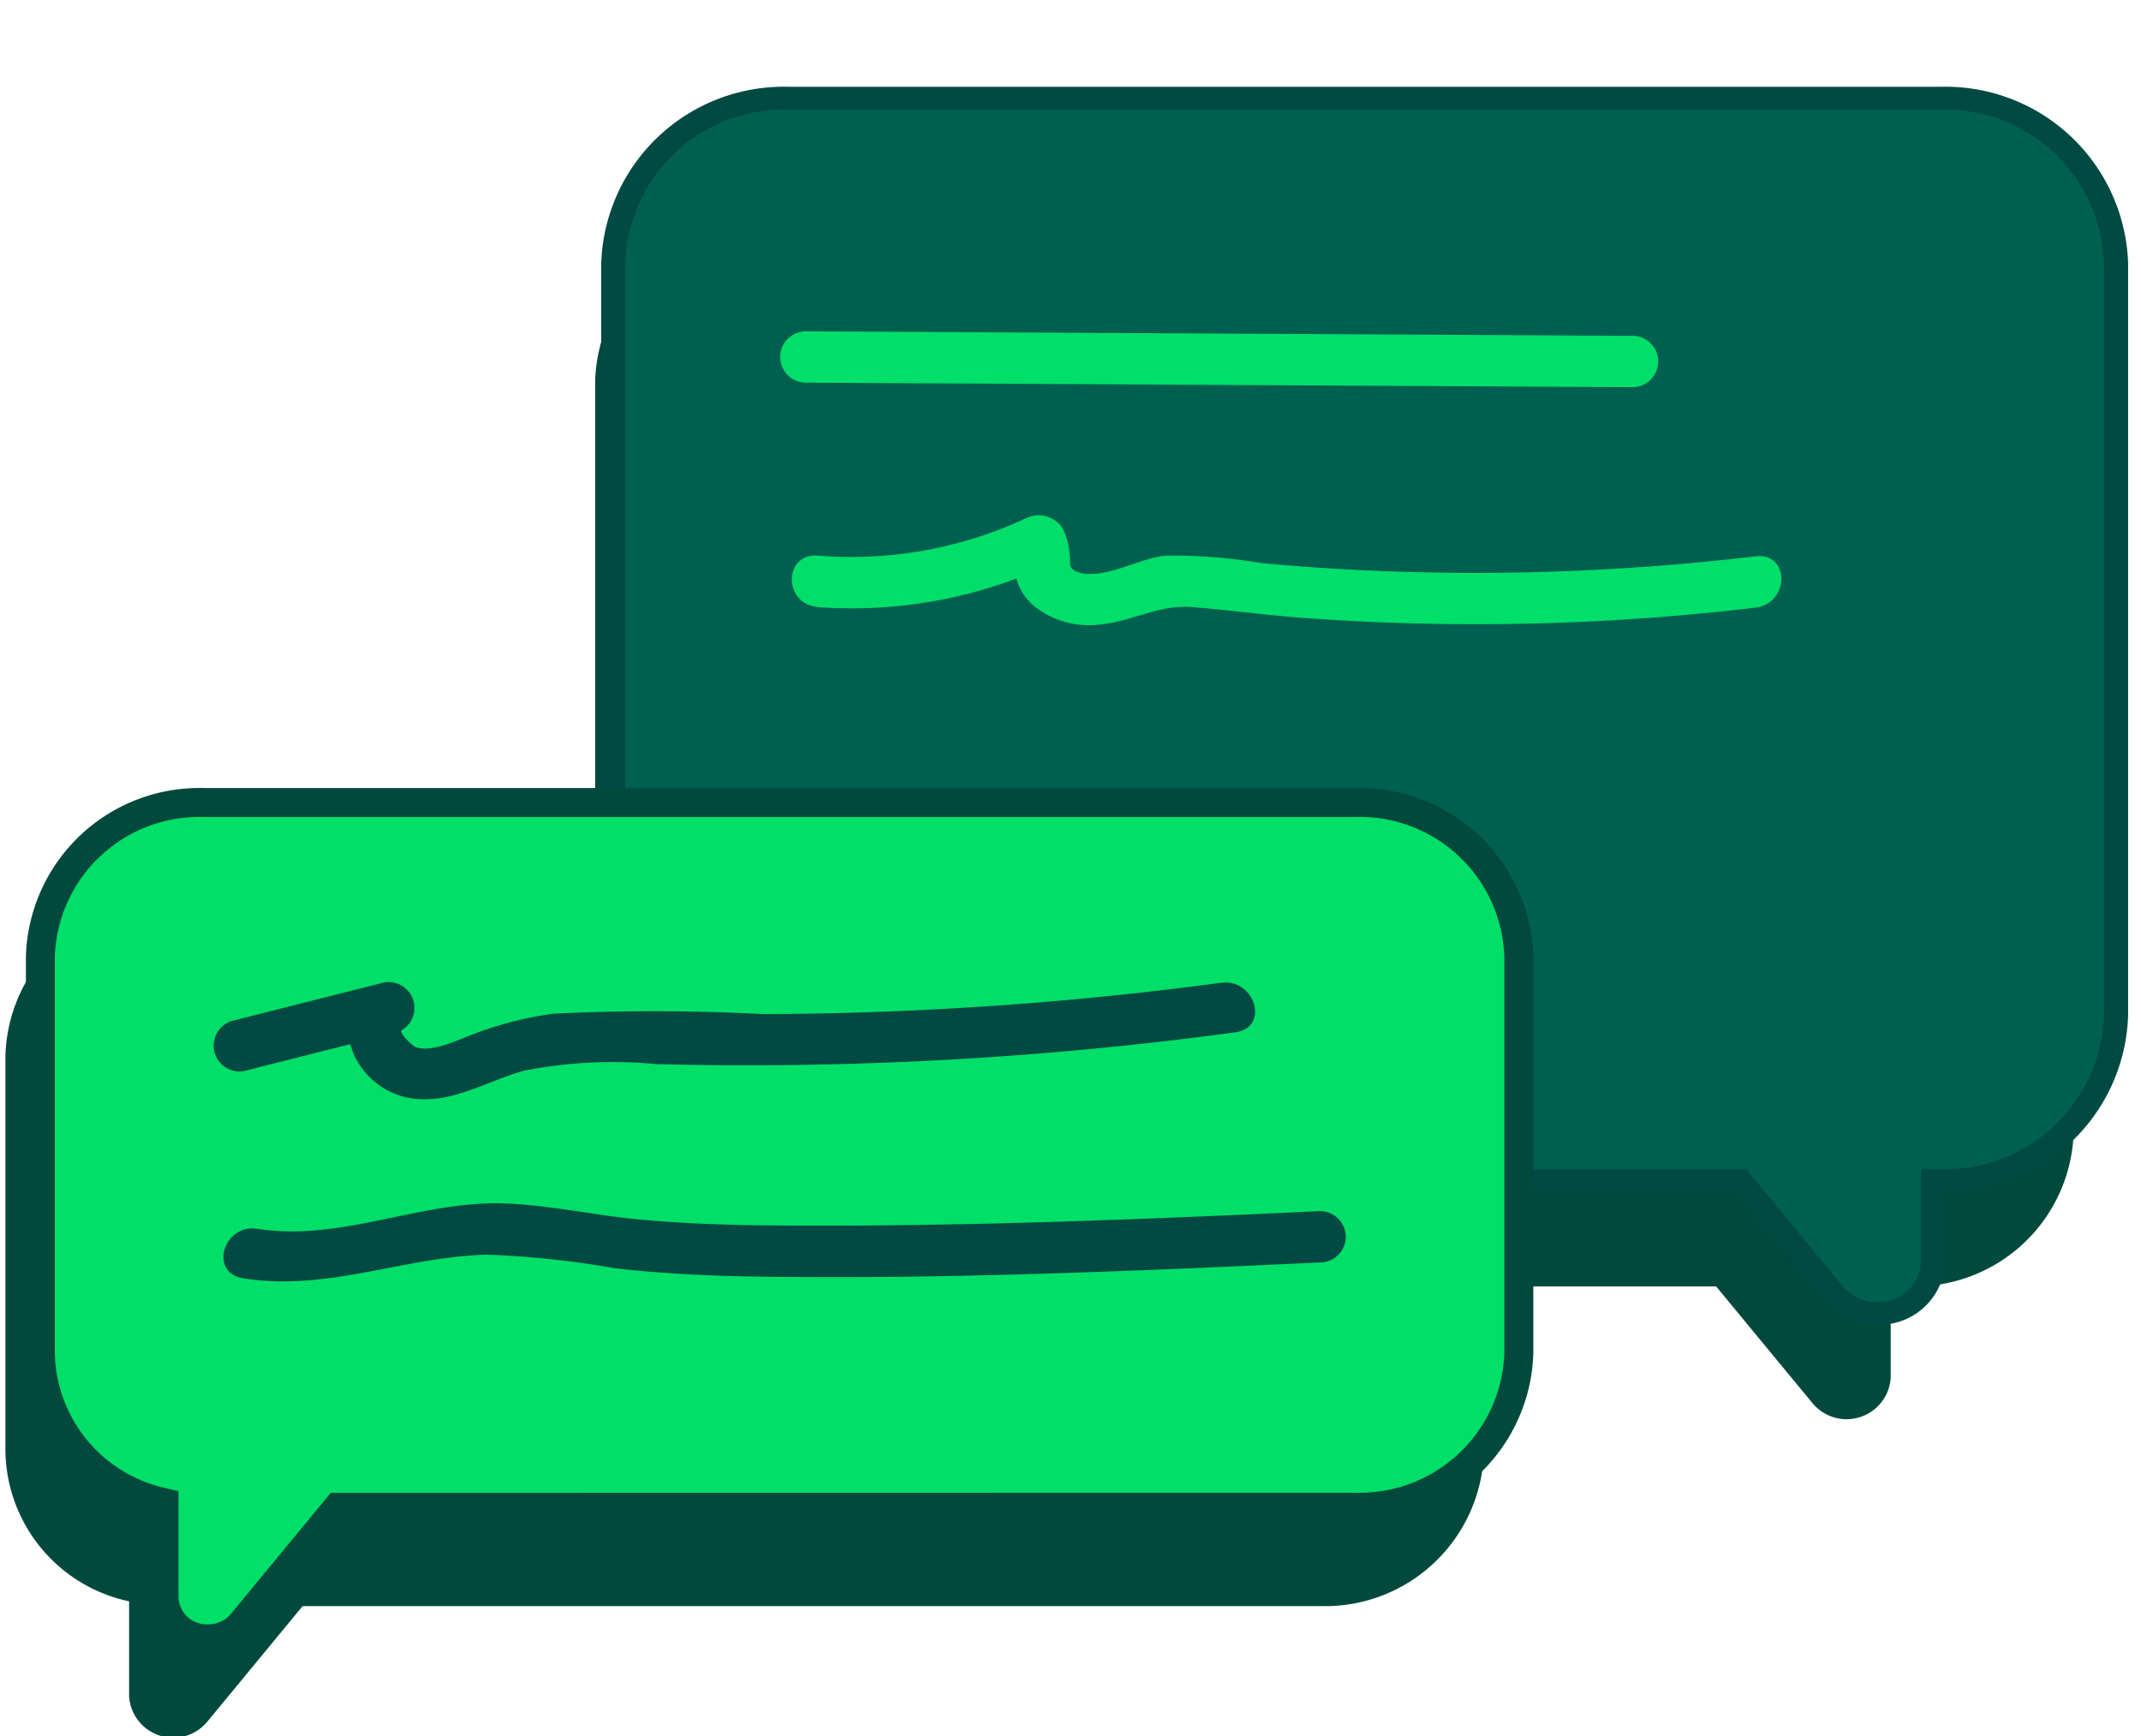 <svg xmlns="http://www.w3.org/2000/svg" xmlns:xlink="http://www.w3.org/1999/xlink" width="74" height="60" viewBox="0 0 74 60">
  <defs>
    <clipPath id="clip-path">
      <rect id="Rectangle_6473" data-name="Rectangle 6473" width="74" height="60" transform="translate(9419 -22268)" fill="#fff" stroke="#707070" stroke-width="1"/>
    </clipPath>
    <clipPath id="clip-path-2">
      <rect id="Rectangle_6451" data-name="Rectangle 6451" width="73.365" height="57.054" fill="none"/>
    </clipPath>
  </defs>
  <g id="chat_icon" data-name="chat icon" transform="translate(-9419 22268)" clip-path="url(#clip-path)">
    <g id="Group_11170" data-name="Group 11170" transform="translate(9419.188 -22265)">
      <g id="Group_11138" data-name="Group 11138" transform="translate(0 0)" clip-path="url(#clip-path-2)">
        <path id="Path_16998" data-name="Path 16998" d="M69.832,4.75H30.019a5.49,5.49,0,0,0-5.644,5.322V36.047a5.49,5.49,0,0,0,5.644,5.322h33.1L66.447,45.4a1.528,1.528,0,0,0,2.706-.875v-3.16h.679a5.49,5.49,0,0,0,5.644-5.322V10.072A5.49,5.49,0,0,0,69.832,4.75" transform="translate(-3.992 0.092)" fill="#01493d"/>
        <path id="Path_16999" data-name="Path 16999" d="M68.794,42.5a1.92,1.92,0,0,1-1.509-.706l-3.2-3.883H31.187a5.9,5.9,0,0,1-6.062-5.716V6.216A5.9,5.9,0,0,1,31.187.5H71a5.9,5.9,0,0,1,6.063,5.716V32.191A5.9,5.9,0,0,1,71,37.907h-.261v2.766A1.872,1.872,0,0,1,68.794,42.5" transform="translate(-4.115 -0.105)" fill="#006050"/>
        <path id="Path_17000" data-name="Path 17000" d="M70.918.788A5.49,5.49,0,0,1,76.563,6.11V32.085a5.49,5.49,0,0,1-5.644,5.322h-.679v3.16A1.469,1.469,0,0,1,68.712,42a1.506,1.506,0,0,1-1.179-.553L64.2,37.407h-33.1a5.49,5.49,0,0,1-5.644-5.322V6.11A5.49,5.49,0,0,1,31.106.788Zm0-.788H31.106a6.311,6.311,0,0,0-6.481,6.11V32.085a6.31,6.31,0,0,0,6.481,6.11H63.8l3.078,3.731a2.371,2.371,0,0,0,1.839.858,2.274,2.274,0,0,0,2.362-2.217V38.194A6.3,6.3,0,0,0,77.4,32.085V6.11A6.311,6.311,0,0,0,70.918,0" transform="translate(-4.033 0)" fill="#014a43"/>
        <path id="Path_17001" data-name="Path 17001" d="M32.28,12.493l28.57.156a.887.887,0,1,0,0-1.774l-28.57-.156a.887.887,0,1,0,0,1.774" transform="translate(-4.613 -2.268)" fill="#00df6a"/>
        <path id="Path_17002" data-name="Path 17002" d="M32.785,21.962a16.231,16.231,0,0,0,8.109-1.52l-1.288-.318c.076.134-.018.7.056.937a1.922,1.922,0,0,0,.574.852,3.034,3.034,0,0,0,2.261.653c1.124-.1,2.053-.7,3.209-.607,1.271.1,2.535.278,3.809.372a81.845,81.845,0,0,0,15.666-.352c1.186-.14,1.2-1.916,0-1.774a82.1,82.1,0,0,1-13.836.468q-1.628-.085-3.252-.235a18.183,18.183,0,0,0-3.27-.257c-.881.082-1.713.614-2.587.633a1.168,1.168,0,0,1-.554-.092c-.257-.161-.161-.229-.2-.5a2.388,2.388,0,0,0-.254-1,.994.994,0,0,0-1.287-.319,14.281,14.281,0,0,1-7.16,1.278c-1.207-.088-1.2,1.686,0,1.774" transform="translate(-4.696 -3.978)" fill="#00df6a"/>
        <path id="Path_17003" data-name="Path 17003" d="M45.457,34.318H5.644A5.49,5.49,0,0,0,0,39.64V53.35a5.389,5.389,0,0,0,4.274,5.157v3.281a1.528,1.528,0,0,0,2.706.875l3.292-3.991H45.457A5.49,5.49,0,0,0,51.1,53.35V39.64a5.49,5.49,0,0,0-5.644-5.322" transform="translate(0 -6.163)" fill="#01493d"/>
        <path id="Path_17004" data-name="Path 17004" d="M46.9,31.373H7.088A5.49,5.49,0,0,0,1.444,36.7v13.71a5.389,5.389,0,0,0,4.275,5.157v3.281a1.528,1.528,0,0,0,2.706.875l3.292-3.991H46.9a5.491,5.491,0,0,0,5.644-5.322V36.7A5.491,5.491,0,0,0,46.9,31.373" transform="translate(-0.237 -6.637)" fill="#00df68"/>
        <path id="Path_17005" data-name="Path 17005" d="M7.088,30.873H46.9A6,6,0,0,1,53.046,36.7v13.71A6,6,0,0,1,46.9,56.227H11.953L8.81,60.037a2,2,0,0,1-1.565.735,1.963,1.963,0,0,1-2.026-1.928v-2.9A5.848,5.848,0,0,1,.944,50.405V36.7A6,6,0,0,1,7.088,30.873ZM46.9,55.227a5,5,0,0,0,5.144-4.822V36.7A5,5,0,0,0,46.9,31.873H7.088A5,5,0,0,0,1.944,36.7v13.71a4.881,4.881,0,0,0,3.889,4.671l.385.091v3.677a.974.974,0,0,0,1.026.928,1.012,1.012,0,0,0,.794-.372l3.442-4.173Z" transform="translate(-0.237 -6.637)" fill="#01493d"/>
        <path id="Path_17006" data-name="Path 17006" d="M9.73,42.3,14.87,41l-.725-1.622c-1.794,1.131-.645,3.577,1.243,3.882,1.415.229,2.641-.6,3.94-.951a15.885,15.885,0,0,1,4.56-.225,125.347,125.347,0,0,0,20.015-1.1c1.194-.16.687-1.87-.5-1.711a121.918,121.918,0,0,1-15.8,1.082,72.579,72.579,0,0,0-7.268-.015,12.414,12.414,0,0,0-3.128.851c-.429.16-1.169.487-1.644.3-.107-.041-.59-.5-.469-.581a.894.894,0,0,0-.725-1.621l-5.139,1.3a.891.891,0,1,0,.5,1.711" transform="translate(-1.392 -8.306)" fill="#014a43"/>
        <path id="Path_17007" data-name="Path 17007" d="M9.683,51.537c2.921.464,5.551-.747,8.43-.817a32.17,32.17,0,0,1,4.427.471c1.613.184,3.238.261,4.863.285,6.494.1,13.016-.187,19.5-.487a.887.887,0,1,0,0-1.774c-6.353.295-12.734.553-19.095.492-1.489-.014-2.979-.068-4.462-.207-1.557-.145-3.1-.5-4.666-.553-2.864-.091-5.64,1.333-8.5.879-1.184-.188-1.693,1.521-.5,1.711" transform="translate(-1.464 -10.356)" fill="#014a43"/>
      </g>
    </g>
  </g>
</svg>
